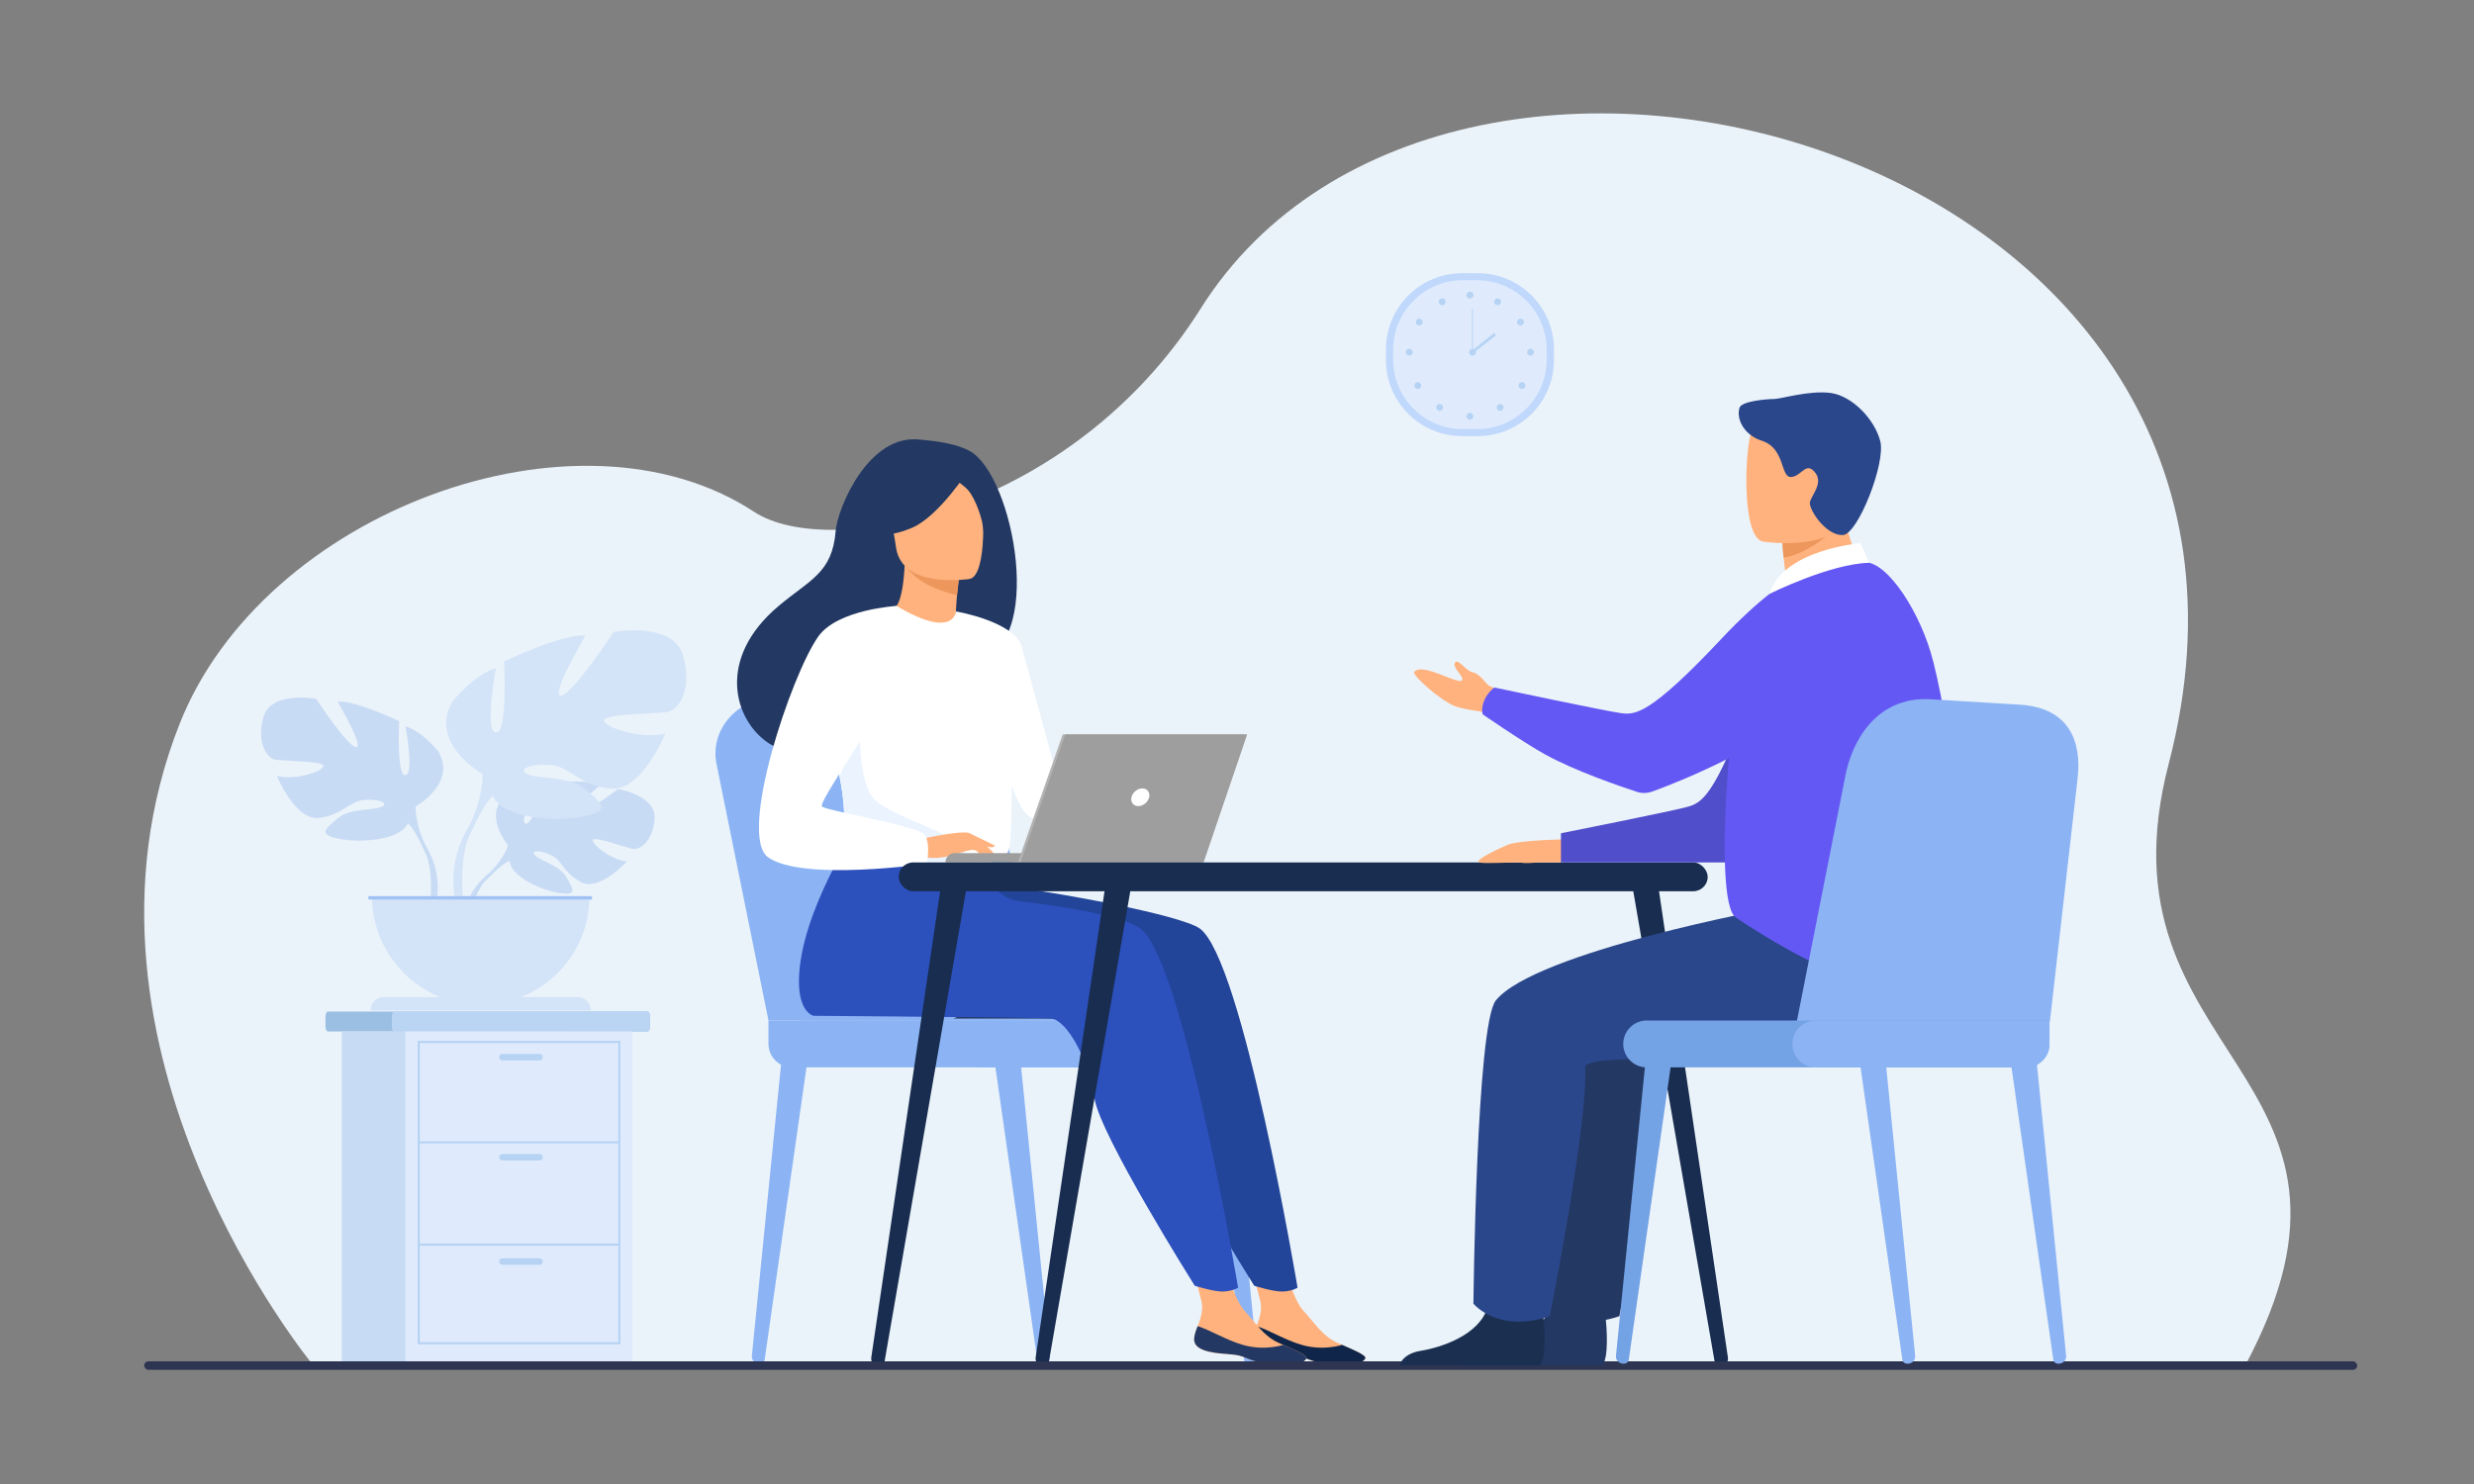 <?xml version="1.0" encoding="UTF-8"?>
<svg id="_Слой_1" data-name="Слой 1" xmlns="http://www.w3.org/2000/svg" viewBox="0 0 500 300">
  <rect x="0" y="0" width="500" height="300" fill="#808080" stroke="none"/>
  <defs>
    <style>
      .cls-1 {
        fill: #9fc1f4;
      }

      .cls-2 {
        fill: #ffb27d;
      }

      .cls-3 {
        fill: #514ecc;
      }

      .cls-4 {
        fill: #1b3051;
      }

      .cls-5 {
        fill: #ed975d;
      }

      .cls-6 {
        fill: #0f2549;
      }

      .cls-7 {
        fill: #6458f4;
      }

      .cls-8 {
        fill: #9abfe2;
      }

      .cls-9 {
        fill: #c8dbf4;
      }

      .cls-10 {
        fill: #73a2e5;
      }

      .cls-11 {
        fill: #c0d8fb;
      }

      .cls-12 {
        fill: #2c50bc;
      }

      .cls-13 {
        fill: #fff;
      }

      .cls-14 {
        fill: #249;
      }

      .cls-15 {
        fill: #bad4f4;
      }

      .cls-16 {
        fill: #8cb4f4;
      }

      .cls-17 {
        fill: #9e9e9e;
      }

      .cls-18 {
        fill: #182d4f;
      }

      .cls-19 {
        fill: #233862;
      }

      .cls-20 {
        fill: #2e3552;
      }

      .cls-21 {
        fill: #b7d3f3;
      }

      .cls-22 {
        fill: #ebf3fa;
      }

      .cls-23 {
        fill: #d4e4f8;
      }

      .cls-24 {
        fill: #ebf3ff;
      }

      .cls-25 {
        fill: #b2b2b2;
      }

      .cls-26 {
        fill: #dfebfd;
      }

      .cls-27 {
        fill: #2b478b;
      }
    </style>
  </defs>
  <path class="cls-22" d="M63.42,276.14s-53.08-63.94-27.14-129.76c16.91-42.91,80.34-66.42,116.13-42.91,15.25,10.01,64.16.34,90.27-41.12,50.75-80.56,227.87-31.63,195.62,92.05-15.6,59.85,47.49,62.03,15.34,121.86l-390.23-.13Z"/>
  <g>
    <g>
      <path class="cls-9" d="M102.71,170.91s-5.35-6.25-.33-10.21c0,0,3.67-2.22,6.66-2.04,0,0-4.24,7.11-2.87,7.82,1.37.71,4.15-8.26,4.15-8.26,0,0,8.35-.81,11.04.48,0,0-7.14,5.84-5.63,6.19,1.5.35,9.21-5.39,9.21-5.39,0,0,7.77,1.32,7.36,6.06-.41,4.74-3.09,6.2-4.27,6.08-1.18-.13-8.06-2.75-8.21-1.79-.15.96,3.99,4.12,6.9,4.26,0,0-5.48,6.04-9.12,4.3-3.64-1.74-3.95-4.51-6.22-5.54-2.27-1.04-4.21-1.03-3.27.02.94,1.06,5.05,2.08,6.34,4.38,1.3,2.3,2.46,3.84-1.3,3.28s-9.89-3.32-10.16-6.48l-.27-3.16Z"/>
      <g>
        <path class="cls-9" d="M128.47,165.69s-21.11-.81-25.77,5.22c0,0-1.03,3.09-4.2,5.9l-.49,1.35s3.66-3.86,4.97-4.09c0,0-2.05-7.48,25.5-8.38Z"/>
        <path class="cls-9" d="M98.5,176.81s-4.53,3.35-4.85,9.34l.82.07s1.45-6.19,4.06-8.61c2.62-2.42-.04-.8-.04-.8Z"/>
      </g>
    </g>
    <g>
      <path class="cls-9" d="M83.99,163.06s8.52-4.77,4.54-11.24c0,0-3.18-3.97-6.59-5,0,0,1.82,9.65,0,9.88-1.82.23-1.25-10.9-1.25-10.9,0,0-8.97-4.31-12.49-3.97,0,0,5.56,9.42,3.75,9.2-1.82-.23-8.06-9.76-8.06-9.76,0,0-9.2-1.7-10.67,3.75-1.48,5.45.91,8.17,2.27,8.52,1.36.34,10.11.23,9.88,1.36-.23,1.14-6.13,2.95-9.42,1.93,0,0,3.63,8.97,8.4,8.52,4.77-.45,6.24-3.41,9.2-3.63,2.95-.23,5.11.57,3.63,1.36-1.48.79-6.47.26-8.86,2.29-2.38,2.03-4.31,3.28.11,4.18,4.43.91,12.38.34,13.97-3.07l1.59-3.41Z"/>
      <g>
        <path class="cls-9" d="M57.42,146.71s23.84,7.72,26.57,16.35c0,0-.11,3.86,2.27,8.29v1.7s-2.5-5.79-3.86-6.59c0,0,5.34-7.49-24.98-19.76Z"/>
        <path class="cls-9" d="M86.26,171.34s3.68,5.58,1.58,12.38l-.95-.25s.92-7.49-1.01-11.25c-1.92-3.77.37-.87.37-.87Z"/>
      </g>
    </g>
    <g>
      <path class="cls-23" d="M97.54,156.48s-11.22-6.29-5.99-14.82c0,0,4.19-5.24,8.68-6.59,0,0-2.39,12.72,0,13.02,2.39.3,1.65-14.37,1.65-14.37,0,0,11.82-5.69,16.46-5.24,0,0-7.33,12.42-4.94,12.12,2.39-.3,10.63-12.87,10.63-12.87,0,0,12.12-2.24,14.07,4.94s-1.2,10.78-2.99,11.22c-1.8.45-13.32.3-13.02,1.8.3,1.5,8.08,3.89,12.42,2.54,0,0-4.79,11.82-11.08,11.22-6.29-.6-8.23-4.49-12.12-4.79-3.89-.3-6.74.75-4.79,1.8,1.95,1.05,8.53.34,11.67,3.02,3.14,2.67,5.69,4.32-.15,5.52-5.84,1.2-16.31.45-18.41-4.04l-2.1-4.49Z"/>
      <g>
        <path class="cls-23" d="M132.56,134.93s-31.43,10.18-35.02,21.55c0,0,.15,5.09-2.99,10.93v2.25s3.29-7.63,5.09-8.68c0,0-7.03-9.88,32.93-26.04Z"/>
        <path class="cls-23" d="M94.54,167.4s-4.85,7.36-2.08,16.32l1.25-.34s-1.21-9.87,1.33-14.83c2.54-4.96-.49-1.15-.49-1.15Z"/>
      </g>
    </g>
    <path class="cls-23" d="M97.16,203.15c12.14,0,21.99-9.84,21.99-21.99h-43.98c0,12.14,9.84,21.99,21.99,21.99Z"/>
    <path class="cls-23" d="M77.58,201.56h39.16c1.5,0,2.71,1.22,2.71,2.71h-44.58c0-1.5,1.22-2.71,2.71-2.71Z"/>
    <rect class="cls-1" x="74.45" y="181.17" width="45.2" height=".67"/>
  </g>
  <g>
    <path class="cls-16" d="M210.62,275.68h.11c.89-.02,1.57-.74,1.49-1.58l-5.93-59.19-5.17.46,8.51,59.51c.07.46.49.81.99.8Z"/>
    <path class="cls-16" d="M153.55,275.68h-.11c-.89-.02-1.57-.74-1.49-1.58l5.93-59.19,5.17.46-8.51,59.51c-.07.46-.49.81-.99.8Z"/>
    <path class="cls-16" d="M252.43,275.68h.11c.89-.02,1.57-.74,1.49-1.58l-5.93-59.19-5.17.46,8.51,59.51c.07.46.49.81.99.8Z"/>
    <path class="cls-16" d="M155.31,206.3l-10.52-51.95c-1.35-7.03,4.48-13.47,12.05-13.29l20.29.46c7,.16,13.09,4.84,15.03,11.57l15.39,53.21h-52.24Z"/>
    <path class="cls-16" d="M161.68,206.3l-10.52-51.95c-1.35-7.03,4.48-13.47,12.05-13.29l20.29.46c7,.16,13.09,4.84,15.03,11.57l15.39,53.21h-52.24Z"/>
    <path class="cls-16" d="M160.05,206.3h76.66c2.61,0,4.74,2.12,4.74,4.74v4.74h-81.4c-2.61,0-4.74-2.12-4.74-4.74h0c0-2.61,2.12-4.74,4.74-4.74Z" transform="translate(396.76 422.07) rotate(-180)"/>
    <rect class="cls-16" x="193.55" y="206.3" width="55.9" height="9.48" rx="4.74" ry="4.74" transform="translate(443 422.07) rotate(-180)"/>
  </g>
  <g>
    <path class="cls-8" d="M131.36,205.62v1.77c0,.62-.2,1.13-.45,1.13h-64.68c-.25,0-.45-.51-.45-1.13v-1.77c0-.62.2-1.13.45-1.13h64.68c.25,0,.45.51.45,1.13Z"/>
    <path class="cls-15" d="M131.36,205.62v1.77c0,.62-.18,1.13-.41,1.13h-51.35c-.23,0-.41-.51-.41-1.13v-1.77c0-.62.18-1.13.41-1.13h51.35c.23,0,.41.51.41,1.13Z"/>
    <rect class="cls-9" x="69.07" y="208.52" width="45.92" height="66.93"/>
    <rect class="cls-26" x="81.93" y="208.52" width="45.92" height="66.93"/>
    <g>
      <path class="cls-21" d="M125.39,271.76h-40.99v-61.35h40.99v61.35ZM84.85,271.32h40.1v-60.46h-40.1v60.46Z"/>
      <rect class="cls-21" x="84.62" y="230.71" width="40.54" height=".44"/>
      <rect class="cls-21" x="84.62" y="251.4" width="40.54" height=".44"/>
      <path class="cls-21" d="M109.05,214.37h-7.52c-.37,0-.66-.3-.66-.66h0c0-.37.3-.66.66-.66h7.52c.37,0,.66.3.66.66h0c0,.37-.3.66-.66.66Z"/>
      <path class="cls-21" d="M109.05,234.6h-7.52c-.37,0-.66-.3-.66-.66h0c0-.37.3-.66.66-.66h7.52c.37,0,.66.3.66.66h0c0,.37-.3.66-.66.66Z"/>
      <path class="cls-21" d="M109.05,255.69h-7.52c-.37,0-.66-.3-.66-.66h0c0-.37.3-.66.66-.66h7.52c.37,0,.66.3.66.66h0c0,.37-.3.66-.66.66Z"/>
    </g>
  </g>
  <g>
    <path class="cls-11" d="M295.49,55.23h3.18c8.5,0,15.39,6.9,15.39,15.39v2.16c0,8.5-6.9,15.39-15.39,15.39h-3.18c-8.5,0-15.39-6.9-15.39-15.39v-2.16c0-8.5,6.9-15.39,15.39-15.39Z"/>
    <path class="cls-26" d="M295.62,56.65h2.9c7.76,0,14.06,6.3,14.06,14.06v1.98c0,7.76-6.3,14.06-14.06,14.06h-2.9c-7.76,0-14.06-6.3-14.06-14.06v-1.98c0-7.76,6.3-14.06,14.06-14.06Z"/>
    <g>
      <g>
        <circle class="cls-21" cx="297.08" cy="59.66" r=".7"/>
        <path class="cls-21" d="M302.05,60.66c.19-.34.62-.46.96-.27.34.19.46.62.27.96-.19.34-.62.46-.96.27-.34-.19-.46-.62-.27-.96Z"/>
        <path class="cls-21" d="M306.91,64.52c.33-.21.76-.12.97.21.21.33.12.76-.21.97-.33.21-.76.12-.97-.21-.21-.33-.12-.76.21-.97Z"/>
        <path class="cls-21" d="M309.32,70.5c.39,0,.7.32.7.7s-.32.7-.7.7-.7-.32-.7-.7.32-.7.7-.7Z"/>
        <path class="cls-21" d="M308.09,77.44c.27.27.27.72,0,.99-.27.27-.72.27-.99,0-.27-.27-.27-.72,0-.99.27-.27.72-.27.99,0Z"/>
        <path class="cls-21" d="M303.67,81.87c.27.27.27.72,0,.99-.27.27-.72.27-.99,0-.27-.27-.27-.72,0-.99.27-.27.72-.27.99,0Z"/>
        <path class="cls-21" d="M296.37,84.16c0-.39.31-.7.7-.7s.7.32.7.7-.32.7-.7.7-.7-.32-.7-.7Z"/>
      </g>
      <g>
        <path class="cls-21" d="M292.08,60.66c-.19-.34-.62-.46-.96-.27-.34.19-.46.62-.27.96.19.34.62.46.96.27.34-.19.46-.62.27-.96Z"/>
        <path class="cls-21" d="M287.22,64.52c-.33-.21-.76-.12-.97.21-.21.33-.12.76.21.97.33.21.76.12.97-.21.21-.33.12-.76-.21-.97Z"/>
        <path class="cls-21" d="M284.81,70.5c-.39,0-.7.32-.7.7s.32.7.7.7.7-.32.7-.7-.32-.7-.7-.7Z"/>
        <path class="cls-21" d="M286.04,77.44c-.27.27-.27.72,0,.99.27.27.72.27.99,0,.27-.27.27-.72,0-.99-.27-.27-.72-.27-.99,0Z"/>
        <path class="cls-21" d="M290.46,81.87c-.27.27-.27.72,0,.99.27.27.72.27.99,0,.27-.27.27-.72,0-.99-.27-.27-.72-.27-.99,0Z"/>
      </g>
    </g>
    <g>
      <path class="cls-21" d="M296.89,71.21c0-.39.32-.7.7-.7s.7.32.7.7-.32.7-.7.7-.7-.32-.7-.7Z"/>
      <rect class="cls-21" x="297.49" y="62.42" width=".19" height="8.79"/>
      <rect class="cls-21" x="296.87" y="69.08" width="5.92" height=".58" transform="translate(21.16 199.94) rotate(-38.13)"/>
    </g>
  </g>
  <g>
    <path class="cls-19" d="M225.24,195.43c-4.34,7.56-9.81,10.48-9.81,10.48h-22.72s35.84-16.24,32.53-10.48Z"/>
    <g>
      <path class="cls-2" d="M253.27,270.52c-.25,2.38,3.07,3,6.92,3.23,3.85.23,2.67,1.01,7.94,2.02,5.26,1.01,7.39-.41,7.78-1.12.35-.63-2.09-1.64-4.7-2.79-.33-.14-.66-.29-.98-.44-2.93-1.32-4.55-3.98-6.82-6.45-2.15-2.34-4.13-9.78-4.13-9.78l-7.15-1.61s1.94,6.7,2.61,9.55c.39,1.68-.23,3.55-.79,4.97-.3.77-.6,1.56-.69,2.4Z"/>
      <path class="cls-6" d="M260.19,273.75c3.85.23,2.67,1.01,7.94,2.02,5.26,1.01,7.39-.41,7.78-1.12.35-.63-2.09-1.64-4.7-2.79l-.04.04s-3.72,1.22-7.99,0c-3.48-.98-6.83-3.11-9.23-3.8-.3.77-.6,1.56-.69,2.4-.25,2.38,3.07,3,6.92,3.23Z"/>
      <path class="cls-14" d="M242.44,187.68c-3.85-2.7-29.3-7.52-42.28-8.91l-14.35-12.46s-12.22,18.1-12.32,31.94c-.05,6.46,2.93,7.1,2.93,7.1,0,0,46.02.34,48.03.55,3.3.34,7.66,8.57,8.75,16.06,1.09,7.49,20.28,37.96,20.28,37.96,0,0,4,1.28,5.85,1.17,1.99-.12,2.91-.78,2.91-.78,0,0-11.12-66.54-19.8-72.63Z"/>
      <path class="cls-2" d="M241.37,270.52c-.25,2.38,3.07,3,6.92,3.23,3.85.23,2.67,1.01,7.94,2.02,5.26,1.01,7.39-.41,7.78-1.12.35-.63-2.09-1.64-4.7-2.79-.33-.14-.66-.29-.98-.44-2.93-1.32-4.55-3.98-6.82-6.45-2.15-2.34-4.13-9.78-4.13-9.78l-7.15-1.61s1.94,6.7,2.61,9.55c.39,1.68-.23,3.55-.79,4.97-.3.77-.6,1.56-.69,2.4Z"/>
      <path class="cls-19" d="M248.28,273.75c3.85.23,2.67,1.01,7.94,2.02,5.26,1.01,7.39-.41,7.78-1.12.35-.63-2.09-1.64-4.7-2.79l-.04.04s-3.72,1.22-7.99,0c-3.48-.98-6.83-3.11-9.23-3.8-.3.77-.6,1.56-.69,2.4-.25,2.38,3.07,3,6.92,3.23Z"/>
      <path class="cls-12" d="M230.43,187.68c-3.34-2.35-13.4-4.17-24.49-5.52-3.07-.37-5.59-2.6-6.34-5.6h0l-25.81-10.25s-12.22,18.1-12.32,31.94c-.05,6.46,2.93,7.1,2.93,7.1,0,0,46.02.34,48.03.55,3.3.34,7.66,8.57,8.75,16.06,1.09,7.49,20.28,37.96,20.28,37.96,0,0,4,1.28,5.85,1.17,1.99-.12,2.91-.78,2.91-.78,0,0-11.12-66.54-19.8-72.63Z"/>
      <path class="cls-19" d="M195.89,91.12c-3.55-1.86-8.94-2.11-9.82-2.23-10.49-1.41-16.81,13.84-17.18,18.46-.68,8.51-5.19,9.81-11.53,15.15-12.71,10.69-8.98,23.12-2.03,27.73,4.17,2.77,11.52,0,11.52,0,.1.07,20.11-11.18,29.97-16.61,14.78-2.1,8.11-37.75-.93-42.49Z"/>
      <path class="cls-2" d="M193.7,128.37s-4.66,2.16-8.06,1.04c-3.2-1.05-6.01-5.87-5.97-5.87,1.39-.2,2.8-1.57,3.19-9.68l.61.15,10.33,2.61s-.41,3.27-.58,6.37c-.14,2.6-.11,5.07.47,5.38Z"/>
      <path class="cls-5" d="M193.81,116.62s0,.67-.39,3.72c-5.84-1.47-8.42-3.41-10.24-5.63l10.62,1.91Z"/>
      <path class="cls-2" d="M196.02,117.03s-13.66,2.22-14.92-6.31c-1.25-8.53-3.86-13.99,4.81-15.77,8.67-1.78,10.85,1.22,11.96,3.97,1.11,2.75,1.67,17.31-1.85,18.1Z"/>
      <path class="cls-19" d="M196.03,94.6s-6.2,9.79-11.74,12.11c-5.54,2.32-8.26,1.14-8.26,1.14,0,0,2.52-3.82,3.18-8.95.19-1.51,1.18-2.81,2.59-3.38,3.97-1.59,11.66-4.1,14.23-.93Z"/>
      <path class="cls-19" d="M190.58,95.55s3.64,1.86,5.13,3.61c1.45,1.69,3.11,6.26,3,8.32,0,0,1.79-9.85-1.94-13.23-3.96-3.59-6.19,1.3-6.19,1.3Z"/>
      <path class="cls-13" d="M204.63,149.21c-.41,27.77-.11,21.97-3.15,24.6-.73.63-2.79,1.01-5.5,1.19-8.52.57-23.49-.84-24.06-2.41-1.96-5.45-.58-7.14-2.22-15.47-.17-.89-.38-1.85-.63-2.89-1.37-5.73-2.7-7.67,2.15-16.87,4.4-8.33,9.57-15.1,9.98-14.86,11.6,6.89,12,1.11,12,1.11,0,0,11.63,12.05,11.43,25.6Z"/>
      <path class="cls-13" d="M193.21,123.61s11.87,2.01,13.27,7.15c1.4,5.14,9.65,35.35,9.65,35.35,0,0-6.07,1.09-8.87-1.71s-9.75-26-9.75-26l-4.3-14.78Z"/>
      <path class="cls-24" d="M195.98,175c-8.52.57-23.49-.84-24.06-2.41-1.96-5.45-.58-7.14-2.22-15.47l4.11-11.57s-.68,12.88,3.12,16.27c3.79,3.39,15.55,6.54,17.4,9.37.89,1.36,1.48,2.72,1.65,3.81Z"/>
      <path class="cls-2" d="M186.23,169.59s8.4-1.87,9.76-1.13c1.36.75,4.67,3.46,5.08,4.41.41.94-3.02-.72-4.13-1.02-.72-.19-2.63.47-3.57.78-3.97,1.32-6.39.64-6.39.64l-.74-3.69Z"/>
      <path class="cls-13" d="M181.21,122.49s-11.89.69-15.8,6.14c-5.5,7.67-16.4,40.34-10.15,44.7,7.04,4.91,32.03,1.28,32.03,1.28,0,0,.83-3.89-.33-5.77-1.16-1.88-19.96-4.92-20.83-5.79-.87-.87,10.85-16.93,10.85-19.53s4.22-21.04,4.22-21.04Z"/>
      <path class="cls-2" d="M196.39,170.8s1.76,2.27,2.34,2.54c.58.27.95.2.95.2l-1.19-2.14-2.1-.61Z"/>
      <path class="cls-2" d="M195.98,168.46l5.12,2.49s-.22.36-.85.33c-.63-.03-2.22-.61-2.22-.61l-2.05-2.2Z"/>
    </g>
  </g>
  <g>
    <path class="cls-17" d="M214.84,174.35h-23.77c0-1.05.85-1.89,1.89-1.89h21.88v1.89Z"/>
    <polygon class="cls-25" points="214.77 148.46 251.52 148.46 242.7 174.35 205.72 174.35 214.77 148.46"/>
    <polygon class="cls-17" points="252.06 148.46 243.25 174.35 206.26 174.35 215.31 148.46 252.06 148.46"/>
    <path class="cls-13" d="M232.25,161.17c-.23.99-1.22,1.79-2.2,1.79s-1.61-.8-1.38-1.79c.23-.99,1.22-1.79,2.2-1.79s1.61.8,1.38,1.79Z"/>
  </g>
  <g>
    <rect class="cls-18" x="181.63" y="174.35" width="163.5" height="5.82" rx="2.91" ry="2.91"/>
    <path class="cls-18" d="M347.85,276.12h.07c.82-.11,1.41-.85,1.3-1.65l-14.35-97.15-5.25.15,16.89,97.67c.11.63.7,1.06,1.35.98Z"/>
    <path class="cls-18" d="M177.46,276.12h-.07c-.82-.11-1.41-.85-1.31-1.65l14.35-97.15,5.25.15-16.89,97.67c-.11.63-.7,1.06-1.35.98Z"/>
    <path class="cls-18" d="M210.68,276.12h-.07c-.82-.11-1.41-.85-1.31-1.65l14.35-97.15,5.25.15-16.89,97.67c-.11.63-.7,1.06-1.35.98Z"/>
  </g>
  <rect class="cls-20" x="29.14" y="275.2" width="447.26" height="1.72" rx=".86" ry=".86"/>
  <g>
    <path class="cls-19" d="M295.35,276.04h28.48c1.37-1.67.87-7.84.66-9.85-.04-.41-.07-.64-.07-.64,0,0-9.73-7.78-11.06-1.82-.04.19-.09.37-.14.55-1.68,5.57-9.23,8.1-13.59,8.81-2.83.46-3.88,1.93-4.27,2.96Z"/>
    <path class="cls-19" d="M373.06,183.5c-1.03,0-48.78,8.97-56.68,18.74-3.95,4.88-4.53,61.3-4.53,61.3,0,0,4.88,6.05,15.43,2.54,0,0,7.73-38.6,7.16-50.3-.16-3.24,32.63-.47,38.63-2.02,6-1.55,20.66-14.61,17.43-20.97-3.23-6.36-17.43-9.29-17.43-9.29Z"/>
    <path class="cls-2" d="M316.58,169.68s-9.63.13-11.91,1.11c-2.28.98-6.9,3.22-5.66,3.56,1.24.34,7.14-.14,8.41.05,1.28.2,2.85-.05,3.63-.05.78,0,4.42,0,4.42,0l1.11-4.67Z"/>
    <path class="cls-2" d="M305.32,146.57s-3.28-2.35-6.47-2.8c-1.82-.26-3.59-.58-4.66-.96-2.94-1.04-8.83-6.33-8.39-6.95,1.43-1.99,8.3,2.22,9.5,1.77,1.2-.45-2.31-2.95-1.09-3.82.64-.46,2.13,1.84,3.34,2.07,1.65.31,2.94,2.64,3.43,2.76.97.24,5.19,3.38,5.19,3.38l-.87,4.56Z"/>
    <path class="cls-3" d="M368.3,119.16s-7.33,2.27-14.56,22.17c-7.22,19.89-9.97,20.97-12.59,21.75-2.63.78-25.68,5.37-25.68,5.37v5.9h35.52s13.32-12.67,17.31-21.2c3.99-8.53,0-33.99,0-33.99Z"/>
    <path class="cls-4" d="M282.77,276.04h28.48c1.37-1.67.87-7.84.66-9.85-.04-.41-.07-.64-.07-.64,0,0-9.73-7.78-11.06-1.82-.04.19-.09.37-.14.55-1.68,5.57-9.23,8.1-13.59,8.81-2.83.46-3.88,1.93-4.27,2.96Z"/>
    <path class="cls-27" d="M358.99,183.5c-1.03,0-48.78,8.97-56.68,18.74-3.95,4.88-4.53,61.3-4.53,61.3,0,0,4.88,6.05,15.43,2.54,0,0,7.73-38.6,7.16-50.3-.16-3.24,32.63-.47,38.63-2.02,6-1.55,20.66-14.61,17.43-20.97-3.23-6.36-17.43-9.29-17.43-9.29Z"/>
    <path class="cls-2" d="M361.98,125.47c3.44-.28,7.04-1.2,10.15-2.21,3.89-1.26,7.03-3.11,5.01-6.67-1.86-3.28-4.88-10.6-4.67-16.67l-7.24,5.84-4.92,3.96s.02,2.34.56,6.43c.1.75.21,1.55.35,2.41.11.7-.21,1.39-.81,1.76-.04.02-.07.05-.11.07-2.44,1.54-1.19,5.3,1.69,5.07Z"/>
    <path class="cls-5" d="M360.3,108.76s-.25.85.18,3.98c4.39-.72,8.48-4.21,8.48-4.21-2.23-.61-3.04-3.03-4.71-2.8l-3.96,3.03Z"/>
    <path class="cls-2" d="M356.24,109.47s16.87,2.8,18.45-7.73c1.58-10.53,4.83-17.26-5.88-19.5-10.7-2.23-13.4,1.47-14.79,4.86-1.38,3.39-2.13,21.37,2.21,22.37Z"/>
    <path class="cls-27" d="M351.55,82.44c-.72,2.54,1.21,5.63,4.47,6.64,4.83,1.51,3.76,7.43,5.94,7.35,2.17-.08,3.05-3.41,4.99-.75,1.66,2.27-1.38,4.95-1.17,6.2.36,2.13,3.7,6.5,6.71,6.28,3.01-.22,8.65-14.53,7.52-18.96-1.13-4.43-5.64-9.1-9.9-9.74-4.27-.64-10.19,1.2-11.56,1.2s-6.6.41-7,1.78Z"/>
    <path class="cls-7" d="M390.72,133.78c-2.44-9.81-9.18-20.11-13.73-20.1-7.76.01-18.93,2.06-23.43,13.18-3.32,8.19-7.75,55.28-2.74,58.63,11.44,7.66,37.95,23.29,42.66,7.35,4.32-14.61,1.48-42.03-2.75-59.06Z"/>
    <path class="cls-7" d="M371.86,124.01c-2.21-5.76-9.36-7.75-14.23-3.96-2.63,2.05-5.86,4.97-9.76,9.12-14.49,15.43-17.43,15.33-20.16,15.01-2.72-.32-25.71-5.2-25.71-5.2,0,0-1.18.87-1.87,2.27-.93,1.88-.46,3.15-.46,3.15-.9-.58,8.15,5.66,12.65,8.14,5.95,3.28,14.91,6.36,18.48,7.53,1.01.33,2.1.31,3.11-.05,5.3-1.91,23.1-8.87,37.58-20.95,3.82-3.18,2.41-9.74.36-15.08Z"/>
    <path class="cls-13" d="M377.77,113.77l-1.76-3.96s-15.73,1.28-18.38,10.24c0,0,12.2-6.09,20.14-6.28Z"/>
  </g>
  <g>
    <path class="cls-16" d="M415.97,275.68h.11c.89-.02,1.57-.74,1.49-1.58l-5.93-59.19-5.17.46,8.51,59.51c.07.46.49.81.99.8Z"/>
    <path class="cls-16" d="M385.46,275.68h.11c.89-.02,1.57-.74,1.49-1.58l-5.93-59.19-5.17.46,8.51,59.51c.07.46.49.81.99.8Z"/>
    <path class="cls-10" d="M328.19,275.68h-.11c-.89-.02-1.57-.74-1.49-1.58l5.93-59.19,5.17.46-8.51,59.51c-.07.46-.49.81-.99.8Z"/>
    <path class="cls-16" d="M414.29,206.52l5.63-49.44c.74-7.12-1.65-14.1-11.93-14.64l-18.09-1.1c-10.72-.44-15.56,8.48-16.92,15.35l-10.74,54.35,52.04-4.51Z"/>
    <path class="cls-10" d="M332.8,206.3h81.4v4.74c0,2.61-2.12,4.74-4.74,4.74h-76.66c-2.61,0-4.74-2.12-4.74-4.74h0c0-2.61,2.12-4.74,4.74-4.74Z"/>
    <path class="cls-16" d="M366.99,206.3h47.22v4.74c0,2.62-2.12,4.74-4.74,4.74h-42.48c-2.61,0-4.74-2.12-4.74-4.74h0c0-2.61,2.12-4.74,4.74-4.74Z"/>
  </g>
</svg>